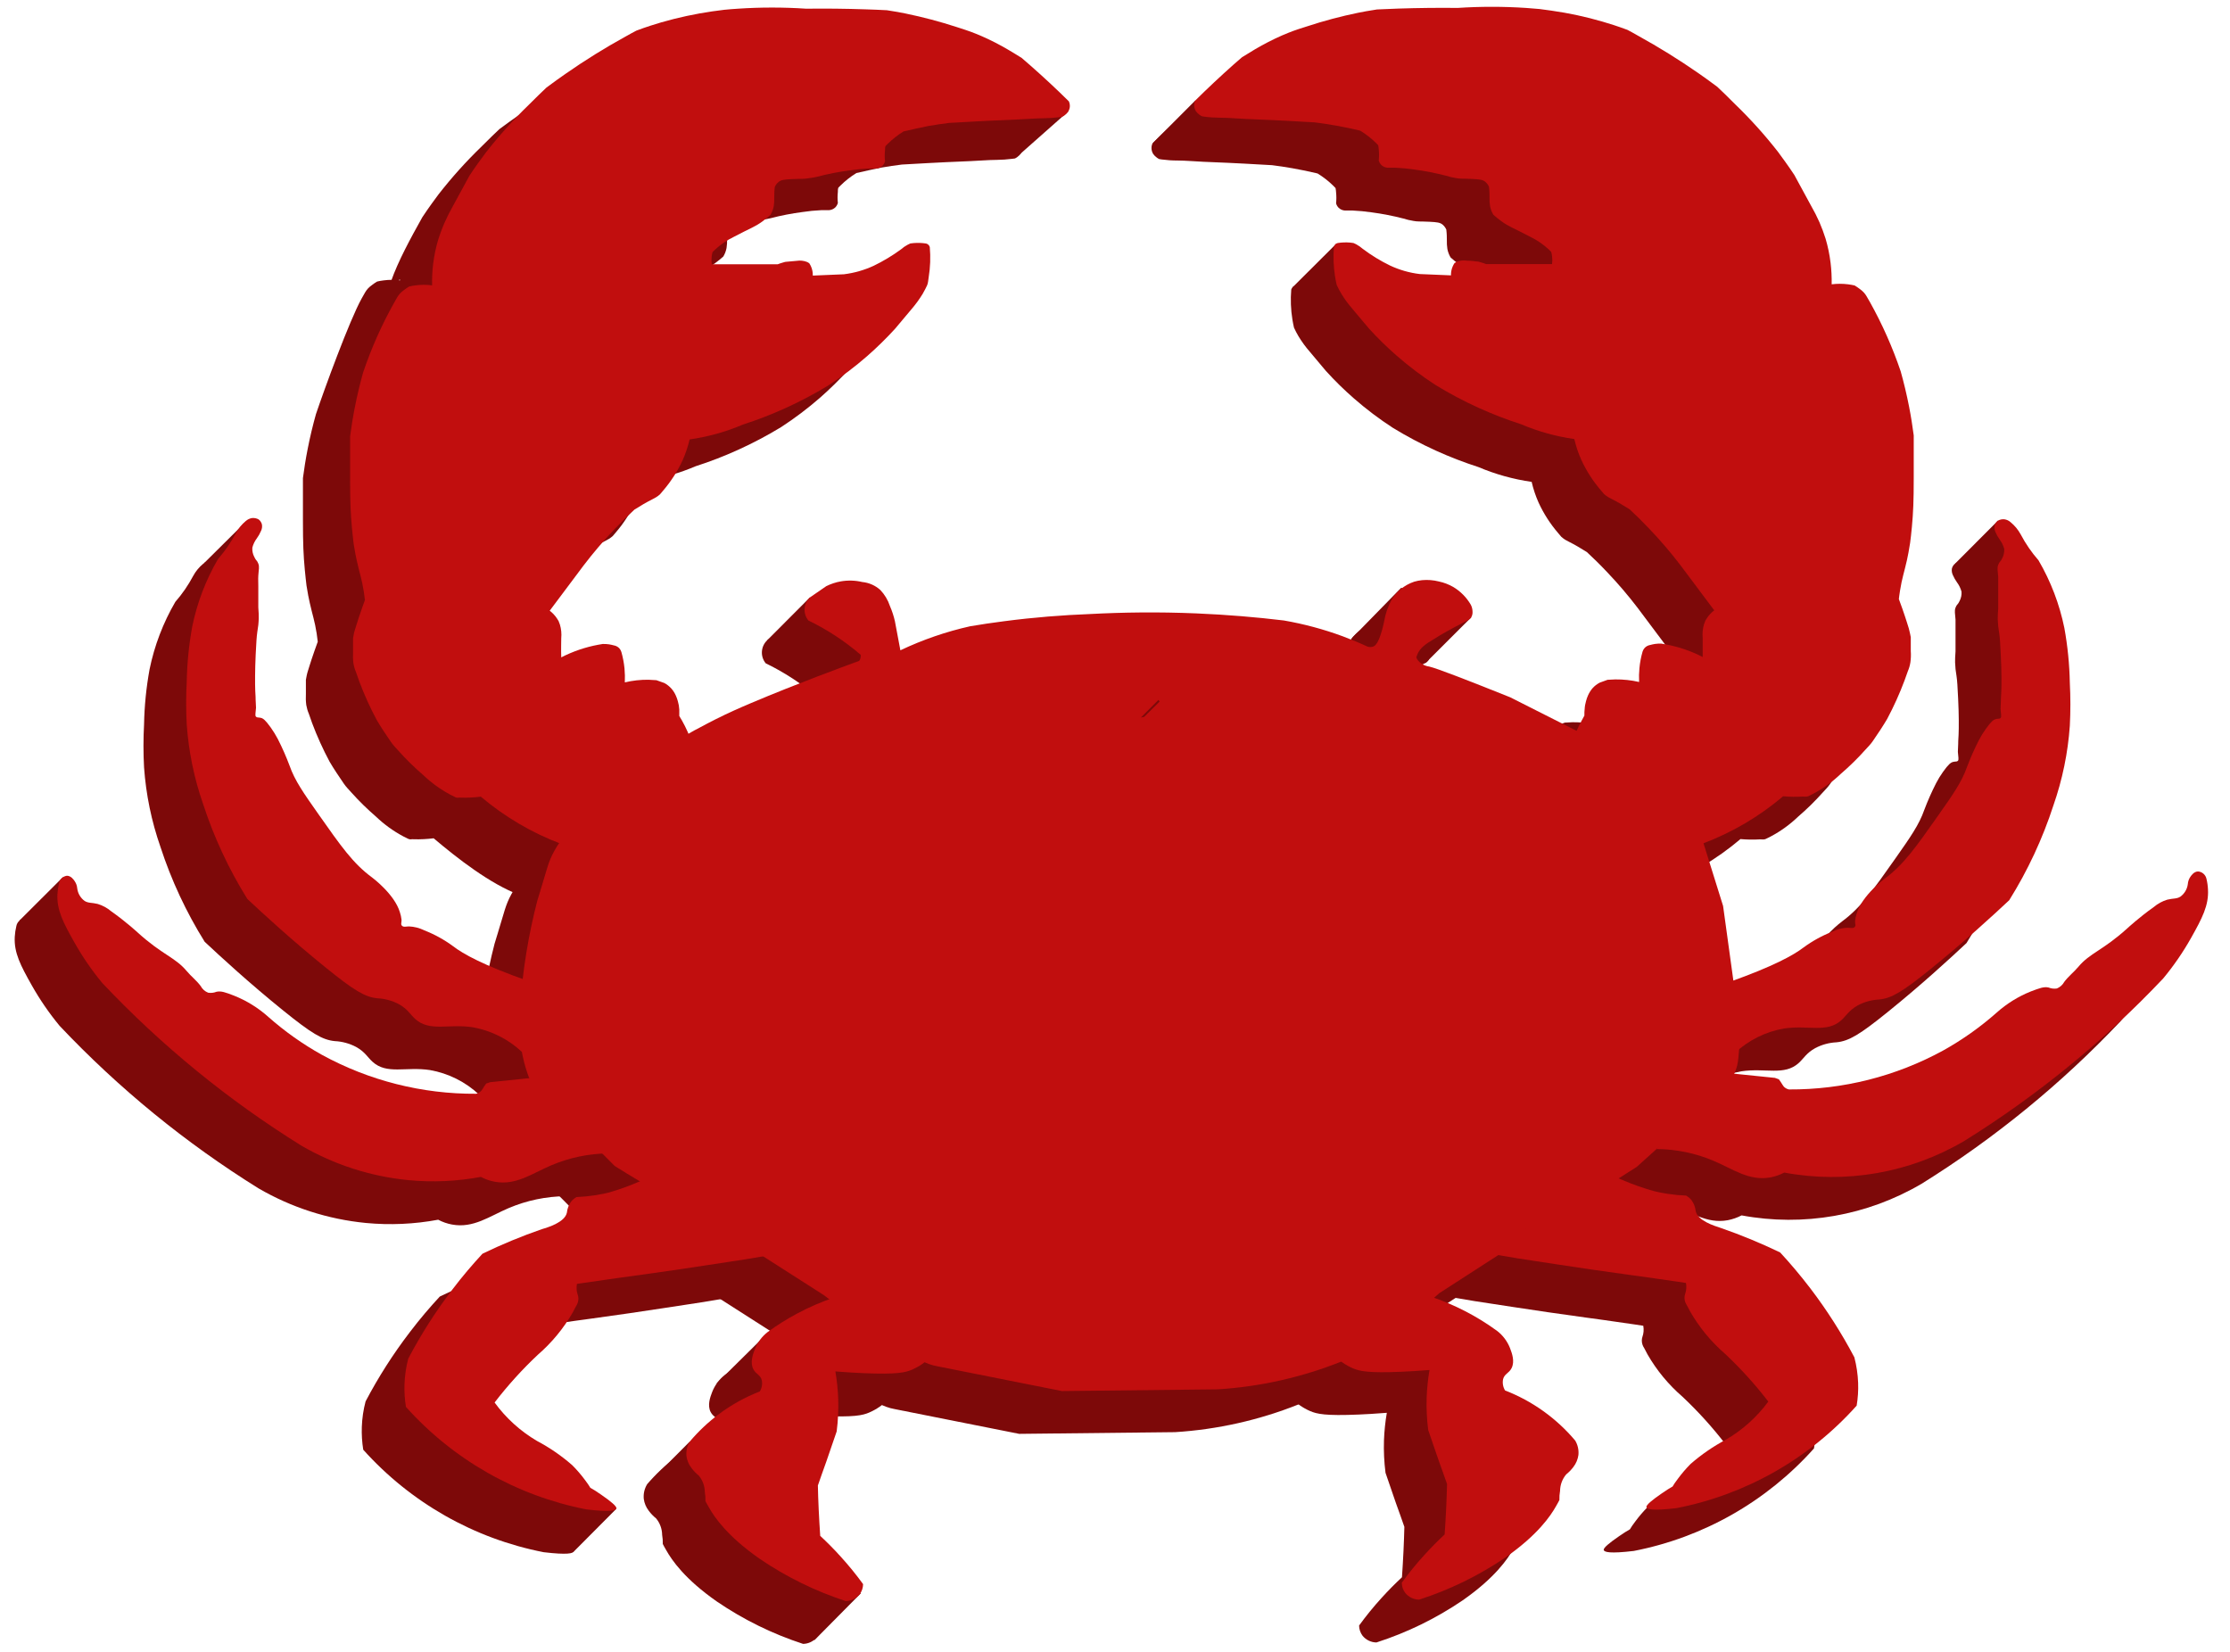 <svg width="100%" height="100%" viewBox="0 0 490 363" fill="none" xmlns="http://www.w3.org/2000/svg"><path d="M151.542 316.775L142.164 326.182L153.705 320.306L151.542 316.775Z" fill="#7D0909" data-darkreader-inline-fill="" style="--darkreader-inline-fill: #c19c8e;"></path><path d="M167.633 293.927L157.375 304.068L169.025 300.32L167.633 293.927Z" fill="#7D0909" data-darkreader-inline-fill="" style="--darkreader-inline-fill: #c19c8e;"></path><path d="M297.006 140.275L307.886 129.155L323.271 135.659L313.256 145.656L297.006 140.275Z" fill="#7D0909" data-darkreader-inline-fill="" style="--darkreader-inline-fill: #432b26;"></path><path d="M168.581 140.68L177.959 131.273L195.98 147.862L181.06 150.46L168.581 140.68Z" fill="#7D0909" data-darkreader-inline-fill="" style="--darkreader-inline-fill: #432b26;"></path><path d="M283.99 63.152L293.65 53.529L303.473 70.302L289.641 68.966L283.99 63.152Z" fill="#7D0909" data-darkreader-inline-fill="" style="--darkreader-inline-fill: #c19c8e;"></path><path d="M262.617 22.105L253.238 31.511L255.023 31.112L263.229 22.992L262.617 22.105Z" fill="#7D0909" data-darkreader-inline-fill="" style="--darkreader-inline-fill: #c19c8e;"></path><path d="M234.746 24.472L223.869 34.094L214.466 22.844L234.746 24.472Z" fill="#7D0909" data-darkreader-inline-fill="" style="--darkreader-inline-fill: #c19c8e;"></path><path d="M429.641 123.798L439.019 114.392L446.265 129.259L438.753 137.261L429.641 123.798Z" fill="#7D0909" data-darkreader-inline-fill="" style="--darkreader-inline-fill: #c19c8e;"></path><path d="M178.989 360.361L189.174 350.072L168.659 341.401L172.981 358.377L178.989 360.361Z" fill="#7D0909" data-darkreader-inline-fill="" style="--darkreader-inline-fill: #c19c8e;"></path><path d="M125.959 341.045L135.392 331.565L99.609 317.59L107.422 334.358L125.959 341.045Z" fill="#7D0909" data-darkreader-inline-fill="" style="--darkreader-inline-fill: #432b26;"></path><path d="M44.851 123.723L54.184 114.466L50.079 125.307L44.851 123.723Z" fill="#7D0909" data-darkreader-inline-fill="" style="--darkreader-inline-fill: #c19c8e;"></path><path d="M4.297 202.236L13.841 192.716L25.308 221.089L4.267 204.763L4.297 202.236Z" fill="#7D0909" data-darkreader-inline-fill="" style="--darkreader-inline-fill: #432b26;"></path><path d="M144.495 169.213C145.612 168.61 146.489 168.141 147.786 167.49C150.73 166.008 153.3 164.887 155.691 163.875C165.506 159.718 176.198 155.79 179.417 154.621C179.592 154.371 179.703 154.081 179.742 153.778C179.76 153.613 179.76 153.448 179.742 153.284C176.25 150.283 172.385 147.747 168.245 145.741C167.65 145.012 167.354 144.083 167.417 143.144C167.479 142.204 167.895 141.323 168.581 140.68L172.185 138.198C173.196 137.7 174.272 137.347 175.381 137.149C176.948 136.879 178.554 136.928 180.102 137.294C181.572 137.438 182.957 138.05 184.054 139.041C185.011 140.046 185.733 141.252 186.169 142.572C186.636 143.648 187.002 144.765 187.262 145.909C187.662 148.046 188.063 150.175 188.463 152.296C193.358 149.973 198.495 148.203 203.78 147.018C206.183 146.608 208.669 146.239 211.24 145.909C217.86 145.042 224.154 144.56 230.077 144.331C237.285 143.945 245.093 143.837 253.491 144.186C260.326 144.475 266.705 145.018 272.712 145.741C277.129 146.505 281.467 147.671 285.674 149.223C287.608 149.946 289.434 150.705 291.116 151.488C291.507 151.615 291.927 151.615 292.317 151.488C292.75 151.344 293.423 150.922 294.276 147.958C294.876 145.849 294.792 145.198 295.369 143.523C295.671 142.658 296.045 141.82 296.486 141.017C297.001 140.205 297.641 139.481 298.384 138.872C299.268 138.144 300.278 137.584 301.363 137.222C301.929 137.056 302.508 136.943 303.093 136.884C304.33 136.769 305.577 136.867 306.781 137.173C307.891 137.406 308.957 137.813 309.941 138.378C311.534 139.327 312.861 140.666 313.797 142.27C314.036 142.728 314.168 143.235 314.182 143.752C314.221 144.209 314.12 144.668 313.893 145.066C313.724 145.305 313.508 145.506 313.256 145.656L312.283 146.15C309.28 147.693 307.406 148.741 305.808 149.765C303.754 150.97 302.661 151.777 302.06 153.199C301.952 153.464 301.88 153.681 301.832 153.838C301.884 154.001 301.953 154.158 302.036 154.308C302.342 154.731 302.731 155.087 303.18 155.355C303.628 155.622 304.126 155.795 304.643 155.862C306.313 156.236 312.956 158.814 322.459 162.622L337.607 170.273C346.313 176.297 354.366 183.219 361.634 190.926C362.751 192.131 363.82 193.336 364.865 194.469L369.238 208.47L372.95 235.413C372.95 236.786 372.866 239.269 372.59 241.908C372.504 243.031 372.228 244.131 371.773 245.161C371.186 246.446 370.339 247.595 369.286 248.535C368.085 249.595 360.757 256.391 350.257 265.814C345.612 268.762 340.923 271.738 336.19 274.742C326.315 281.008 316.54 287.282 306.865 293.564C301.178 298.779 294.905 303.312 288.173 307.071C287.224 307.601 286.299 308.095 285.362 308.577C276.687 312.042 267.519 314.104 258.2 314.686L223.95 315.06L196.632 309.626C195.973 309.511 195.326 309.338 194.698 309.107C194.151 308.909 193.621 308.667 193.112 308.384L191.118 307.24C184.352 303.286 177.866 298.869 171.705 294.022L145.732 277.417C139.982 274.204 134.191 270.818 128.361 267.26L125.658 265.585C124.457 264.38 123.52 263.428 123.003 262.91C115.891 255.849 112.6 253.487 108.311 248.101C107.626 247.233 107.11 246.535 106.869 246.209C106.593 245.486 106.341 244.739 106.1 243.944C105.132 240.635 104.67 237.198 104.731 233.75C105.084 225.723 106.19 217.747 108.035 209.928C108.239 209.061 108.455 208.217 108.671 207.362C108.827 206.856 109.032 206.157 109.296 205.313C110.858 200.277 111.038 198.915 112.371 196.469C112.763 195.749 113.196 195.053 113.669 194.384C114.045 193.898 114.446 193.432 114.87 192.987C115.927 191.854 131.136 179.732 136.049 175.009L136.23 174.84L136.842 174.274C137.643 173.554 138.481 172.879 139.353 172.25C140.999 171.126 142.717 170.112 144.495 169.213L144.495 169.213Z" fill="#7D0909" data-darkreader-inline-fill="" style="--darkreader-inline-fill: #432b26;"></path><path d="M95.289 184.196C100.539 188.638 107.68 194.204 114.109 196.628L141.228 171.134C140.939 170.387 140.579 169.58 140.159 168.724C139.738 167.869 139.306 167.146 138.897 166.471V165.025C138.876 164.718 138.841 164.412 138.789 164.109C138.741 163.833 138.677 163.559 138.597 163.29C138.489 162.851 138.341 162.423 138.152 162.013C137.913 161.462 137.593 160.95 137.203 160.494C136.749 159.974 136.203 159.541 135.593 159.217L133.864 158.603C133.323 158.603 132.746 158.518 132.158 158.506C130.399 158.485 128.644 158.678 126.932 159.085C126.978 158.064 126.953 157.041 126.86 156.024C126.739 154.801 126.51 153.591 126.175 152.409C126.079 152.096 125.915 151.808 125.695 151.566C125.369 151.239 124.948 151.024 124.493 150.951C124.142 150.853 123.785 150.777 123.424 150.722C122.975 150.659 122.52 150.635 122.067 150.65L121.07 150.819C118.247 151.344 115.516 152.277 112.961 153.59C112.901 151.722 112.961 150.373 112.961 149.397C113.057 148.387 112.959 147.369 112.672 146.396C112.588 146.126 112.488 145.86 112.372 145.601C112.264 145.42 112.144 145.216 112.012 145.023C111.58 144.376 111.044 143.806 110.426 143.336L117.862 133.407C119.976 130.636 122.238 127.981 124.637 125.454C126.127 123.904 127.593 122.462 129.034 121.129C130.8 120.02 131.653 119.55 132.086 119.321L133.035 118.827C133.299 118.702 133.556 118.562 133.804 118.405C134.103 118.223 134.384 118.013 134.645 117.779L135.329 116.972C137.064 114.953 138.512 112.702 139.63 110.284C140.285 108.81 140.8 107.277 141.168 105.705C143.36 105.391 145.527 104.924 147.655 104.308C149.428 103.79 151.169 103.166 152.869 102.44C156.051 101.418 159.172 100.211 162.215 98.825C165.452 97.359 168.597 95.697 171.633 93.849C174.637 91.897 177.499 89.734 180.199 87.378C182.354 85.485 184.404 83.474 186.337 81.353L189.857 77.16C190.789 76.088 191.629 74.94 192.368 73.726C192.825 72.955 193.137 72.292 193.353 71.834C193.569 71.376 193.605 70.629 193.701 70.039C194.054 67.864 194.135 65.654 193.942 63.46C193.881 63.214 193.736 62.997 193.533 62.845C193.409 62.75 193.266 62.684 193.113 62.653C192.219 62.514 191.312 62.481 190.41 62.556L189.665 62.641L189.064 62.93C188.547 63.206 188.063 63.541 187.623 63.93C185.735 65.316 183.724 66.526 181.616 67.545C179.547 68.501 177.342 69.131 175.081 69.412L168.233 69.701C168.255 69.018 168.124 68.339 167.849 67.713C167.742 67.459 167.609 67.217 167.453 66.99C167.288 66.871 167.11 66.77 166.924 66.689C166.219 66.422 165.458 66.343 164.714 66.46C163.849 66.52 163.08 66.593 162.431 66.665C162.155 66.665 161.866 66.785 161.554 66.87C161.242 66.954 160.833 67.099 160.521 67.219H146.021C145.948 66.647 145.948 66.068 146.021 65.496C146.057 65.175 146.117 64.857 146.201 64.544L146.778 63.978C147.993 62.859 149.365 61.925 150.85 61.207C154.683 59.182 155.403 59.074 157.169 57.797C157.95 57.23 158.539 56.712 158.935 56.363C159.279 55.786 159.518 55.154 159.644 54.495C159.745 53.85 159.785 53.196 159.764 52.543C159.764 52.001 159.764 51.206 159.884 50.23C160.07 49.79 160.363 49.404 160.737 49.109C161.302 48.675 161.938 48.591 163.524 48.506C165.759 48.398 166.143 48.507 167.188 48.326C167.904 48.243 168.614 48.118 169.315 47.952C171.614 47.351 173.949 46.896 176.306 46.591C177.679 46.379 179.063 46.243 180.451 46.181H182.145C182.671 46.149 183.169 45.931 183.55 45.566C183.811 45.296 184.001 44.965 184.103 44.602C184.014 43.802 184.014 42.993 184.103 42.193C184.103 41.855 184.103 41.542 184.211 41.241L184.679 40.771C185.736 39.724 186.909 38.802 188.175 38.023C189.905 37.614 191.779 37.216 193.701 36.818C195.239 36.553 196.729 36.337 198.17 36.156L204.237 35.818C208.093 35.626 206.976 35.662 213.295 35.397C215.205 35.324 217.103 35.144 219.001 35.132C220.158 35.119 221.314 35.039 222.461 34.891L223.014 34.818C223.192 34.735 223.361 34.634 223.518 34.517C223.837 34.295 224.114 34.017 224.335 33.698C224.568 33.337 224.701 32.922 224.72 32.493C224.727 32.124 224.652 31.758 224.503 31.42C221.836 28.777 219.013 26.147 216.034 23.528L214.148 21.889C212.947 21.142 211.998 20.552 211.265 20.13C209.373 19.007 207.416 18.002 205.402 17.117C204.369 16.672 203.516 16.334 202.928 16.117C202.339 15.9 201.186 15.515 199.9 15.105C196.218 13.904 192.472 12.911 188.68 12.129C187.659 11.924 186.277 11.647 184.511 11.394C182.974 11.31 181.424 11.249 179.85 11.201C175.369 11.045 171.008 11.008 166.768 11.057C161.78 10.725 156.775 10.725 151.787 11.057C150.766 11.117 149.769 11.201 148.784 11.298C148.147 11.37 147.222 11.49 146.129 11.647C142.351 12.195 138.614 13.001 134.945 14.057C133.515 14.479 131.641 15.057 129.467 15.876C128.914 16.166 128.049 16.623 127.064 17.19C122.546 19.673 118.163 22.396 113.934 25.347C112.876 26.082 111.423 27.107 109.729 28.372C108.816 29.239 107.411 30.577 105.741 32.264C102.389 35.509 99.266 38.984 96.394 42.662C95.505 43.867 94.244 45.542 92.79 47.747C90.223 52.345 87.488 57.351 85.919 61.821C85.404 63.554 85.034 65.328 84.814 67.123C84.626 68.69 87.865 60.031 87.901 61.609C86.705 61.448 85.493 61.448 84.297 61.609C83.816 61.665 83.338 61.749 82.867 61.862C82.479 62.091 82.106 62.344 81.75 62.621C81.424 62.846 81.122 63.105 80.849 63.393C80.613 63.656 80.404 63.943 80.225 64.248L79.48 65.561C76.772 70.407 71.2 85.731 69.425 90.993C68.752 93.403 68.127 95.957 67.587 98.741C67.154 100.934 66.83 103.042 66.565 105.043V114.345C66.565 119.466 66.674 121.96 66.974 125.189C67.106 126.623 67.25 127.816 67.346 128.648C67.599 130.286 67.863 131.6 68.067 132.479C68.644 135.07 69.16 136.456 69.581 139.179C69.701 139.962 69.785 140.601 69.821 140.998C69.509 141.854 69.256 142.577 69.064 143.119C68.067 145.987 67.863 146.83 67.647 147.457C67.43 148.083 67.298 148.939 67.214 149.373V152.433C67.165 153.261 67.193 154.092 67.298 154.915C67.414 155.586 67.608 156.242 67.875 156.867C68.103 157.542 68.344 158.229 68.596 158.916C69.682 161.809 70.958 164.627 72.416 167.351C72.884 168.134 73.377 168.953 73.918 169.76C74.458 170.568 74.999 171.387 75.539 172.17C76.08 172.954 76.621 173.472 77.209 174.134C78.891 176.013 80.692 177.78 82.603 179.424C84.398 181.142 86.419 182.605 88.61 183.774C88.994 183.979 89.367 184.16 89.751 184.34C90.135 184.521 90.556 184.34 90.952 184.412C92.401 184.448 93.851 184.376 95.289 184.196V184.196Z" fill="#7D0909" data-darkreader-inline-fill="" style="--darkreader-inline-fill: #432b26;"></path><path d="M382.428 184.371C377.183 188.823 371.214 192.337 364.781 194.758L336.49 171.31C336.778 170.563 337.138 169.755 337.559 168.9C337.979 168.044 338.4 167.321 338.76 166.646C338.76 166.056 338.76 165.562 338.82 165.2C338.834 164.893 338.87 164.587 338.928 164.285C338.977 164.008 339.042 163.735 339.121 163.465C339.232 163.028 339.38 162.6 339.565 162.188C339.81 161.64 340.129 161.129 340.514 160.67C340.969 160.152 341.514 159.723 342.124 159.405L343.854 158.778C344.394 158.778 344.959 158.694 345.56 158.694C347.318 158.675 349.072 158.865 350.785 159.26C350.734 158.239 350.758 157.216 350.857 156.199C350.973 154.976 351.202 153.766 351.542 152.585C351.634 152.273 351.799 151.988 352.023 151.753C352.345 151.42 352.767 151.2 353.224 151.127C353.572 151.03 353.925 150.954 354.281 150.898C354.735 150.835 355.193 150.811 355.651 150.825L356.636 150.994C359.463 151.517 362.198 152.451 364.757 153.765C364.757 151.898 364.757 150.548 364.757 149.584C364.66 148.571 364.758 147.548 365.045 146.572C365.129 146.305 365.229 146.043 365.345 145.789C365.455 145.586 365.575 145.388 365.706 145.198C366.14 144.554 366.676 143.984 367.292 143.511L359.855 133.582C357.74 130.812 355.474 128.161 353.068 125.642C351.59 124.075 350.125 122.642 348.683 121.304C346.917 120.208 346.064 119.726 345.62 119.497L344.671 119.003L343.914 118.593C343.617 118.403 343.336 118.189 343.073 117.954C342.905 117.773 342.664 117.496 342.388 117.147C340.65 115.13 339.203 112.879 338.087 110.46C337.427 108.987 336.912 107.454 336.55 105.881C332.526 105.308 328.593 104.214 324.849 102.627C321.668 101.6 318.547 100.394 315.503 99.013C312.251 97.539 309.094 95.865 306.048 94C303.043 92.051 300.18 89.888 297.483 87.529C295.321 85.643 293.271 83.631 291.344 81.505C290.527 80.541 289.338 79.095 287.824 77.311C286.887 76.244 286.046 75.095 285.313 73.877C284.95 73.266 284.621 72.634 284.328 71.986C284.196 71.419 284.076 70.781 283.98 70.202C283.629 68.024 283.545 65.81 283.728 63.611C283.799 63.373 283.941 63.162 284.136 63.009C284.262 62.908 284.41 62.838 284.568 62.804C285.463 62.665 286.37 62.633 287.271 62.707L288.016 62.804C288.222 62.884 288.423 62.976 288.617 63.081C289.132 63.361 289.615 63.697 290.059 64.081C291.936 65.5 293.948 66.731 296.065 67.756C298.131 68.724 300.337 69.354 302.6 69.624L309.448 69.913C309.426 69.23 309.557 68.55 309.832 67.925C309.944 67.673 310.077 67.431 310.229 67.202C310.396 67.087 310.573 66.986 310.757 66.901C311.459 66.638 312.217 66.563 312.956 66.684C313.833 66.684 314.602 66.804 315.25 66.876C315.515 66.876 315.815 66.997 316.127 67.081C316.44 67.166 316.848 67.31 317.148 67.431H331.66C331.733 66.863 331.733 66.288 331.66 65.72C331.627 65.393 331.562 65.07 331.468 64.756L330.903 64.189C329.689 63.07 328.317 62.137 326.831 61.418C322.999 59.394 322.278 59.297 320.512 58.008C319.898 57.563 319.308 57.084 318.746 56.574C318.403 56.002 318.163 55.374 318.037 54.719C317.936 54.069 317.896 53.411 317.917 52.755C317.917 52.212 317.917 51.417 317.797 50.441C317.604 50.006 317.312 49.622 316.944 49.32C316.38 48.887 315.743 48.814 314.157 48.73C311.911 48.622 311.538 48.73 310.553 48.537C309.812 48.42 309.081 48.247 308.367 48.019C306.066 47.423 303.731 46.969 301.375 46.657C300.001 46.455 298.618 46.322 297.231 46.26C296.534 46.26 295.957 46.26 295.537 46.26C295.009 46.235 294.509 46.016 294.131 45.645C293.868 45.377 293.678 45.045 293.579 44.681C293.661 43.88 293.661 43.073 293.579 42.272C293.579 41.934 293.507 41.621 293.459 41.32L293.002 40.85C291.945 39.807 290.772 38.889 289.506 38.114C287.764 37.693 285.902 37.307 283.98 36.97C282.442 36.693 280.941 36.476 279.511 36.295L273.505 35.958C269.648 35.765 270.766 35.813 264.447 35.548C262.536 35.464 260.638 35.283 258.74 35.271C257.583 35.272 256.427 35.195 255.28 35.042L254.728 34.957C254.55 34.874 254.381 34.773 254.223 34.656C253.905 34.438 253.629 34.164 253.406 33.849C253.163 33.471 253.03 33.033 253.022 32.584C253.011 32.214 253.085 31.847 253.238 31.511C255.905 28.868 258.708 26.238 261.647 23.619L263.534 21.98C264.735 21.233 265.696 20.643 266.417 20.221C268.314 19.101 270.275 18.096 272.291 17.209C273.324 16.763 274.177 16.425 274.766 16.208C275.355 15.992 276.508 15.606 277.793 15.208C281.472 13.995 285.219 12.997 289.014 12.22C290.023 12.015 291.416 11.75 293.182 11.485C294.72 11.413 296.27 11.34 297.843 11.292C302.312 11.148 306.685 11.1 310.926 11.148C315.914 10.822 320.918 10.822 325.906 11.148C326.915 11.22 327.924 11.292 328.909 11.389C329.546 11.461 330.459 11.581 331.564 11.75C335.345 12.286 339.082 13.092 342.749 14.16C344.178 14.57 346.052 15.16 348.215 15.967C348.779 16.269 349.632 16.715 350.617 17.293C355.131 19.78 359.513 22.499 363.748 25.438C364.805 26.173 366.247 27.198 367.952 28.475C368.865 29.33 370.271 30.68 371.941 32.367C375.292 35.608 378.415 39.078 381.287 42.753C382.164 43.958 383.437 45.645 384.891 47.85C386.513 50.851 387.69 53.008 388.579 54.634C389.256 55.805 389.87 57.012 390.417 58.249C390.926 59.431 391.375 60.637 391.763 61.864C392.273 63.594 392.639 65.363 392.856 67.154C393.046 68.721 393.127 70.299 393.096 71.877C394.293 71.727 395.503 71.727 396.7 71.877C397.217 71.937 397.697 72.034 398.142 72.13C398.61 72.419 398.983 72.684 399.259 72.889C399.579 73.118 399.876 73.376 400.148 73.66C400.389 73.92 400.599 74.207 400.773 74.516L401.529 75.829C404.233 80.678 406.489 85.763 408.269 91.024C408.942 93.434 409.566 96 410.107 98.772C410.539 100.977 410.864 103.085 411.128 105.085C411.128 108.495 411.128 111.604 411.128 114.376C411.128 119.509 411.02 122.003 410.72 125.22C410.587 126.666 410.443 127.859 410.335 128.678C410.095 130.317 409.818 131.63 409.626 132.522C409.05 135.101 408.533 136.498 408.113 139.21C407.98 139.993 407.908 140.631 407.86 141.041C408.173 141.885 408.437 142.608 408.629 143.162C409.626 146.018 409.83 146.861 410.047 147.488C410.263 148.307 410.395 148.982 410.479 149.416C410.479 150.693 410.479 151.729 410.479 152.464C410.54 153.292 410.512 154.124 410.395 154.946C410.29 155.618 410.1 156.274 409.83 156.898C409.602 157.573 409.362 158.26 409.098 158.947C408.015 161.839 406.743 164.657 405.289 167.381C404.821 168.164 404.328 168.972 403.788 169.791C403.247 170.611 402.707 171.406 402.166 172.201C401.625 172.996 401.085 173.502 400.496 174.153C398.818 176.035 397.016 177.802 395.102 179.443C393.31 181.164 391.289 182.628 389.096 183.793C388.711 183.998 388.327 184.19 387.954 184.359C387.582 184.528 387.149 184.419 386.753 184.431C385.312 184.519 383.866 184.499 382.428 184.371L382.428 184.371Z" fill="#7D0909" data-darkreader-inline-fill="" style="--darkreader-inline-fill: #432b26;"></path><path d="M173.987 294.479C171.114 295.444 168.329 296.654 165.662 298.094C163.45 299.278 161.322 300.615 159.295 302.095C158.036 303.074 157.064 304.378 156.484 305.866C156.051 306.999 155.39 308.758 156.147 310.252C156.736 311.385 157.685 311.457 158.009 312.662C158.184 313.515 158.029 314.402 157.577 315.144C154.354 316.398 151.315 318.085 148.543 320.157C146.199 321.92 144.06 323.941 142.164 326.182C141.599 327.131 141.35 328.237 141.455 329.339C141.582 330.292 141.959 331.194 142.548 331.953C143.011 332.579 143.552 333.142 144.158 333.628C145.002 334.644 145.473 335.92 145.492 337.243C145.606 337.907 145.655 338.581 145.636 339.255C145.804 339.593 146.056 340.063 146.393 340.629C147.594 342.774 150.417 346.943 157.529 351.907C163.37 355.889 169.745 359.021 176.462 361.209C177.047 361.198 177.623 361.06 178.15 360.804C178.676 360.548 179.141 360.181 179.513 359.727C179.998 359.081 180.263 358.295 180.27 357.486C178.748 355.389 177.112 353.377 175.368 351.461C173.831 349.75 172.305 348.232 170.852 346.883C170.719 344.991 170.611 343.075 170.515 341.111C170.419 339.147 170.371 337.496 170.335 335.809C170.948 334.074 171.536 332.327 172.185 330.568C172.966 328.338 173.723 326.133 174.467 323.928C174.769 321.555 174.882 319.162 174.804 316.771C174.728 314.751 174.519 312.738 174.179 310.746C176.666 310.951 178.78 311.059 180.366 311.132C187.706 311.433 189.544 310.999 191.022 310.361C192.597 309.68 194.022 308.693 195.214 307.457L173.987 294.479Z" fill="#7D0909" data-darkreader-inline-fill="" style="--darkreader-inline-fill: #432b26;"></path><path d="M304.919 294.287C310.178 296.036 315.134 298.593 319.611 301.866C320.871 302.845 321.842 304.149 322.423 305.637C322.855 306.77 323.516 308.541 322.759 310.035C322.182 311.168 321.221 311.24 320.897 312.445C320.725 313.298 320.879 314.184 321.329 314.927C327.306 317.245 332.606 321.032 336.742 325.941C337.308 326.89 337.556 327.996 337.451 329.098C337.321 330.054 336.944 330.959 336.358 331.724C335.893 332.344 335.352 332.903 334.748 333.387C333.904 334.403 333.433 335.679 333.415 337.002C333.3 337.662 333.252 338.332 333.27 339.002C333.102 339.34 332.85 339.822 332.514 340.388C331.312 342.521 328.489 346.69 321.377 351.654C315.536 355.622 309.161 358.734 302.444 360.896C301.859 360.888 301.282 360.751 300.755 360.495C300.227 360.239 299.763 359.87 299.393 359.414C298.908 358.767 298.643 357.982 298.636 357.173C300.158 355.075 301.794 353.064 303.538 351.148C305.075 349.449 306.601 347.919 308.055 346.569C308.187 344.69 308.295 342.762 308.391 340.798C308.487 338.834 308.535 337.183 308.583 335.496C307.959 333.761 307.382 332.014 306.721 330.254C305.94 328.025 305.184 325.82 304.439 323.615C304.137 321.242 304.024 318.849 304.102 316.458C304.178 314.438 304.387 312.425 304.727 310.433C302.24 310.638 300.126 310.746 298.54 310.818C291.2 311.132 289.362 310.686 287.885 310.059C286.308 309.376 284.883 308.384 283.692 307.143L304.919 294.287Z" fill="#7D0909" data-darkreader-inline-fill="" style="--darkreader-inline-fill: #432b26;"></path><path d="M106.461 224.882C96.79 221.472 92.369 219.013 90.159 217.302C88.217 215.873 86.097 214.707 83.852 213.832C82.804 213.309 81.658 213.014 80.488 212.965C79.924 212.965 79.287 213.181 78.951 212.82C78.614 212.459 78.879 212.218 78.854 211.519C78.792 210.944 78.667 210.379 78.482 209.832C77.281 205.819 72.319 202.168 72.319 202.168C68.199 199.12 65.64 195.481 60.522 188.203C57.375 183.733 55.393 180.913 54.263 177.684C53.511 175.672 52.644 173.705 51.669 171.792C51.212 170.923 50.698 170.086 50.131 169.285C48.929 167.622 48.461 167.249 47.896 167.128C47.332 167.008 47.127 167.128 46.875 166.887C46.623 166.646 46.791 166.116 46.875 164.911C46.875 164.839 46.875 164.911 46.791 163.152C46.791 163.152 46.791 162.164 46.707 161.176C46.647 159.646 46.647 156.621 46.803 153.259C46.935 150.621 47.007 149.295 47.163 148.247C47.346 147.261 47.45 146.261 47.476 145.259C47.476 144.331 47.476 144.295 47.38 142.849C47.38 141.126 47.38 140.969 47.38 138.222C47.38 136.221 47.319 136.499 47.38 135.884C47.464 134.486 47.668 134.016 47.38 133.245C47.091 132.474 46.875 132.643 46.491 131.763C46.163 131.142 46.017 130.44 46.07 129.739C46.263 128.992 46.602 128.292 47.067 127.678C47.423 127.188 47.721 126.658 47.956 126.1C48.189 125.648 48.265 125.13 48.172 124.63C48.061 124.184 47.797 123.792 47.428 123.521C47 123.293 46.517 123.193 46.034 123.232C45.516 123.306 45.031 123.533 44.641 123.883C43.743 124.624 42.996 125.532 42.442 126.558C41.359 128.599 40.045 130.507 38.526 132.245C35.836 136.856 33.921 141.88 32.855 147.114C32.133 151.092 31.731 155.121 31.654 159.164C31.484 162.314 31.484 165.472 31.654 168.623C32.076 174.581 33.288 180.457 35.258 186.094C37.642 193.413 40.906 200.413 44.977 206.94C48.581 210.314 54.852 216.085 62.3 222.098C68.391 227.014 70.805 228.496 73.556 228.762C75.192 228.839 76.791 229.275 78.241 230.039C80.2 231.123 80.74 232.292 81.845 233.292C85.005 236.184 89.162 234.316 94.483 235.124C98.533 235.84 102.289 237.72 105.295 240.534L106.893 240.088L106.461 224.882Z" fill="#7D0909" data-darkreader-inline-fill="" style="--darkreader-inline-fill: #432b26;"></path><path d="M112.323 245.751L98.316 247.197L97.451 247.498C97.355 247.631 97.199 247.836 97.018 248.101C96.82 248.448 96.599 248.783 96.358 249.101C96.059 249.424 95.669 249.647 95.24 249.74C83.39 249.812 71.715 246.86 61.315 241.16C57.116 238.821 53.181 236.033 49.578 232.846C47.363 230.862 44.817 229.284 42.058 228.183C40.172 227.46 39.223 227.099 38.19 227.328C37.61 227.559 36.98 227.63 36.364 227.532C35.665 227.261 35.085 226.748 34.73 226.087C33.853 224.882 32.615 223.942 31.654 222.785C29.072 219.7 26.309 219.254 20.843 214.278C20.843 214.278 18.224 211.868 15.064 209.651C14.19 208.907 13.172 208.353 12.073 208.024C10.727 207.699 10.055 207.892 9.202 207.362C8.762 207.037 8.392 206.626 8.115 206.154C7.838 205.682 7.66 205.158 7.592 204.614C7.549 204.049 7.358 203.504 7.039 203.036C6.811 202.686 6.21 201.831 5.321 201.831C4.905 201.887 4.516 202.071 4.208 202.358C3.901 202.645 3.689 203.021 3.604 203.434C3.41 204.224 3.289 205.031 3.243 205.843C3.051 209.35 4.541 212.169 6.955 216.459C8.733 219.616 10.787 222.608 13.094 225.4C26.078 239.145 40.776 251.152 56.822 261.126C64.038 265.32 72.068 267.909 80.368 268.718C85.681 269.225 91.039 268.986 96.286 268.007C97.242 268.517 98.271 268.875 99.337 269.067C104.01 269.935 107.566 267.236 111.771 265.452C115.748 263.764 120.018 262.876 124.336 262.837L112.323 245.751Z" fill="#7D0909" data-darkreader-inline-fill="" style="--darkreader-inline-fill: #432b26;"></path><path d="M134.752 267.513C133.875 267.886 132.625 268.416 131.148 269.007C128.912 269.986 126.612 270.811 124.264 271.477C123.976 271.549 122.823 271.814 121.285 272.055C119.963 272.251 118.632 272.38 117.297 272.441C116.832 272.693 116.423 273.037 116.095 273.453C115.584 274.161 115.269 274.993 115.182 275.863C114.738 277.96 111.086 279.08 109.716 279.478C105.252 281.02 100.884 282.826 96.634 284.888C94.472 287.226 92.237 289.828 90.027 292.744C86.373 297.521 83.13 302.6 80.332 307.927C79.847 309.757 79.569 311.637 79.503 313.53C79.445 315.207 79.549 316.886 79.815 318.542C90.239 330.171 104.156 338.077 119.459 341.063C124.733 341.689 125.946 341.328 126.066 340.87C126.186 340.412 124.865 339.316 122.739 337.846C121.765 337.159 120.937 336.641 120.336 336.315C120.06 335.857 119.675 335.255 119.135 334.568C118.29 333.428 117.363 332.353 116.36 331.351C113.988 329.275 111.384 327.484 108.599 326.013C104.957 323.869 101.792 320.999 99.301 317.578C102.177 313.833 105.351 310.327 108.791 307.095C111.847 304.455 114.437 301.319 116.456 297.817C116.78 297.239 117.032 296.745 117.2 296.407C117.534 295.913 117.714 295.33 117.717 294.732C117.717 294.058 117.405 293.708 117.333 292.805C117.292 292.374 117.312 291.94 117.393 291.515L119.123 291.262C124.613 290.443 128.733 289.901 130.031 289.72C141.047 288.238 153.048 286.286 154.477 286.105L160.628 285.069L134.752 267.513Z" fill="#7D0909" data-darkreader-inline-fill="" style="--darkreader-inline-fill: #432b26;"></path><path d="M370.631 225.171C380.242 221.761 384.711 219.291 386.921 217.592C388.865 216.166 390.985 214.999 393.228 214.121C394.272 213.587 395.421 213.291 396.592 213.254C397.157 213.254 397.793 213.471 398.142 213.109C398.49 212.748 398.214 212.495 398.238 211.796C398.292 211.221 398.413 210.655 398.598 210.109C399.8 206.108 404.761 202.457 404.761 202.457C408.882 199.409 411.452 195.77 416.57 188.492C419.717 184.022 421.7 181.19 422.817 177.973C423.578 175.963 424.448 173.996 425.424 172.081C425.874 171.209 426.388 170.371 426.961 169.574C428.163 167.912 428.631 167.538 429.196 167.406C429.76 167.273 429.965 167.405 430.205 167.176C430.445 166.947 430.301 166.405 430.205 165.2C430.205 165.116 430.205 165.2 430.277 163.441C430.277 163.441 430.277 162.453 430.361 161.465C430.433 159.923 430.433 156.898 430.265 153.548C430.133 150.91 430.073 149.584 429.905 148.524C429.728 147.537 429.623 146.538 429.593 145.536C429.593 144.62 429.593 144.572 429.689 143.126C429.689 141.403 429.689 141.234 429.689 138.487C429.689 136.498 429.689 136.776 429.689 136.149C429.604 134.751 429.412 134.293 429.689 133.522C429.965 132.751 430.205 132.908 430.59 132.04C430.912 131.417 431.058 130.717 431.01 130.016C430.807 129.267 430.465 128.564 430.001 127.943C429.65 127.454 429.352 126.929 429.112 126.377C428.887 125.922 428.812 125.407 428.896 124.907C429.013 124.464 429.275 124.073 429.641 123.798C430.065 123.563 430.551 123.462 431.034 123.509C431.554 123.578 432.041 123.805 432.428 124.16C433.324 124.898 434.07 125.802 434.626 126.823C435.705 128.87 437.019 130.783 438.542 132.522C441.237 137.132 443.156 142.156 444.225 147.391C444.948 151.369 445.35 155.398 445.426 159.441C445.59 162.591 445.59 165.749 445.426 168.9C445.003 174.858 443.791 180.734 441.822 186.371C439.446 193.693 436.182 200.694 432.103 207.217C428.499 210.591 422.241 216.35 414.78 222.375C408.69 227.291 406.287 228.761 403.524 229.026C401.887 229.105 400.287 229.545 398.839 230.316C396.893 231.4 396.34 232.569 395.235 233.569C392.075 236.449 387.931 234.593 382.597 235.401C378.544 236.108 374.786 237.989 371.785 240.811L370.175 240.353L370.631 225.171Z" fill="#7D0909" data-darkreader-inline-fill="" style="--darkreader-inline-fill: #432b26;"></path><path d="M366.607 244.811L380.627 246.245L381.492 246.559C381.588 246.691 381.744 246.896 381.912 247.161C382.309 247.739 382.369 247.932 382.573 248.161C382.876 248.475 383.264 248.693 383.69 248.788C395.539 248.861 407.213 245.913 417.615 240.221C421.814 237.88 425.749 235.092 429.352 231.906C431.573 229.923 434.122 228.345 436.885 227.243C438.771 226.532 439.708 226.171 440.741 226.388C441.323 226.624 441.958 226.699 442.579 226.605C443.269 226.325 443.842 225.814 444.201 225.159C445.09 223.954 446.315 223.014 447.288 221.857C449.859 218.772 452.622 218.315 458.1 213.35C458.1 213.35 460.707 210.94 463.866 208.711C464.742 207.97 465.76 207.417 466.858 207.084C468.215 206.759 468.888 206.952 469.729 206.422C470.169 206.099 470.54 205.691 470.819 205.221C471.098 204.751 471.278 204.229 471.35 203.686C471.39 203.118 471.576 202.57 471.891 202.096C472.131 201.747 472.72 200.891 473.621 200.891C474.048 200.927 474.452 201.096 474.778 201.375C475.103 201.654 475.333 202.028 475.435 202.445C475.631 203.235 475.747 204.042 475.783 204.855C475.976 208.362 474.498 211.169 472.083 215.471C470.308 218.626 468.254 221.614 465.945 224.4C452.952 238.141 438.252 250.148 422.204 260.126C410.288 267.125 396.257 269.585 382.681 267.055C381.724 267.553 380.7 267.91 379.642 268.115C374.968 268.971 371.401 266.272 367.208 264.5C363.234 262.8 358.962 261.912 354.642 261.886L366.607 244.811Z" fill="#7D0909" data-darkreader-inline-fill="" style="--darkreader-inline-fill: #432b26;"></path><path d="M343.65 267.236C344.515 267.609 345.776 268.139 347.254 268.742C349.488 269.698 351.784 270.503 354.125 271.152C354.426 271.224 355.579 271.501 357.117 271.73C358.438 271.932 359.77 272.061 361.105 272.116C361.568 272.371 361.976 272.715 362.306 273.128C362.823 273.833 363.139 274.666 363.219 275.538C363.676 277.634 367.316 278.767 368.697 279.213C373.159 280.757 377.527 282.559 381.78 284.611C383.942 286.948 386.165 289.563 388.387 292.467C392.033 297.25 395.275 302.328 398.082 307.65C398.561 309.481 398.839 311.36 398.911 313.253C398.972 314.93 398.863 316.61 398.586 318.265C388.193 329.9 374.293 337.809 359.003 340.786C353.741 341.412 352.528 341.051 352.395 340.593C352.263 340.135 353.597 339.038 355.735 337.568C356.708 336.894 357.537 336.363 358.138 336.038C358.414 335.58 358.799 334.978 359.339 334.291C360.181 333.153 361.105 332.077 362.102 331.074C364.478 329.004 367.082 327.213 369.863 325.736C373.506 323.619 376.675 320.773 379.173 317.373C376.292 313.624 373.114 310.115 369.67 306.878C366.619 304.242 364.032 301.11 362.018 297.612C361.694 297.022 361.442 296.528 361.273 296.202C360.935 295.71 360.755 295.126 360.757 294.528C360.757 293.841 361.069 293.491 361.141 292.6C361.176 292.169 361.156 291.736 361.081 291.31L359.351 291.045C353.861 290.226 349.741 289.684 348.443 289.503C337.427 288.021 325.414 286.069 323.996 285.888L317.833 284.852L343.65 267.236Z" fill="#7D0909" data-darkreader-inline-fill="" style="--darkreader-inline-fill: #432b26;"></path><path d="M153.873 159.806C154.99 159.204 155.867 158.734 157.165 158.083C160.108 156.601 162.679 155.481 165.07 154.468C174.884 150.311 185.576 146.383 188.796 145.214C188.971 144.964 189.082 144.674 189.12 144.371C189.139 144.207 189.139 144.041 189.12 143.877C185.628 140.876 181.764 138.341 177.623 136.334C177.029 135.605 176.733 134.677 176.795 133.737C176.858 132.797 177.274 131.917 177.96 131.273L181.564 128.791C182.575 128.293 183.65 127.94 184.759 127.743C186.327 127.473 187.932 127.522 189.48 127.887C190.95 128.031 192.335 128.643 193.433 129.635C194.39 130.64 195.112 131.846 195.547 133.165C196.014 134.241 196.38 135.358 196.64 136.503C197.041 138.64 197.441 140.768 197.842 142.889C202.737 140.566 207.874 138.796 213.158 137.611C215.561 137.202 218.048 136.832 220.619 136.503C227.238 135.635 233.533 135.153 239.455 134.924C246.663 134.539 254.472 134.43 262.869 134.78C269.705 135.069 276.084 135.611 282.09 136.334C286.507 137.099 290.846 138.264 295.053 139.816C296.987 140.539 298.813 141.298 300.495 142.082C300.885 142.209 301.305 142.209 301.696 142.082C302.128 141.937 302.801 141.515 303.654 138.551C304.255 136.442 304.171 135.792 304.747 134.117C305.05 133.252 305.423 132.413 305.864 131.611C306.379 130.799 307.02 130.075 307.763 129.466C308.647 128.737 309.656 128.178 310.742 127.815C311.307 127.65 311.886 127.537 312.472 127.478C313.708 127.363 314.956 127.461 316.16 127.767C317.269 128 318.336 128.406 319.319 128.972C320.912 129.921 322.239 131.26 323.175 132.864C323.415 133.322 323.546 133.829 323.56 134.346C323.599 134.803 323.499 135.261 323.272 135.659C323.103 135.899 322.886 136.1 322.635 136.25L321.662 136.744C318.659 138.286 316.784 139.334 315.187 140.359C313.132 141.563 312.039 142.371 311.439 143.793C311.331 144.058 311.258 144.275 311.21 144.431C311.263 144.594 311.331 144.752 311.414 144.901C311.721 145.325 312.11 145.681 312.558 145.948C313.006 146.215 313.504 146.388 314.021 146.456C315.691 146.829 322.334 149.408 331.837 153.215L346.986 160.867C355.692 166.89 363.745 173.812 371.012 181.52C372.129 182.724 373.198 183.929 374.244 185.062L378.616 199.064L382.328 226.006C382.328 227.38 382.244 229.862 381.968 232.501C381.883 233.624 381.607 234.725 381.151 235.754C380.564 237.04 379.717 238.188 378.664 239.128C377.463 240.188 370.135 246.984 359.635 256.407C354.99 259.355 350.301 262.331 345.568 265.336C335.693 271.602 325.918 277.875 316.244 284.157C310.557 289.372 304.284 293.905 297.551 297.665C296.602 298.195 295.677 298.689 294.74 299.171C286.065 302.635 276.897 304.697 267.578 305.28L233.329 305.653L206.01 300.219C205.352 300.105 204.704 299.931 204.076 299.701C203.53 299.502 202.999 299.26 202.491 298.978L200.496 297.833C193.73 293.879 187.244 289.463 181.083 284.615L155.11 268.011C149.36 264.798 143.57 261.412 137.739 257.853L135.036 256.178C133.835 254.973 132.898 254.021 132.381 253.503C125.27 246.442 121.978 244.08 117.689 238.694C117.004 237.827 116.488 237.128 116.248 236.803C115.971 236.08 115.719 235.333 115.479 234.537C114.51 231.229 114.048 227.791 114.109 224.343C114.463 216.316 115.569 208.341 117.413 200.522C117.617 199.654 117.833 198.811 118.05 197.955C118.206 197.449 118.41 196.75 118.674 195.907C120.236 190.87 120.416 189.508 121.75 187.062C122.141 186.343 122.574 185.646 123.047 184.978C123.424 184.492 123.825 184.025 124.248 183.58C125.306 182.447 140.514 170.326 145.428 165.602L145.608 165.434L146.221 164.867C147.021 164.148 147.859 163.472 148.732 162.843C150.378 161.719 152.095 160.705 153.873 159.806L153.873 159.806Z" fill="#C10E0E" data-darkreader-inline-fill="" style="--darkreader-inline-fill: #5b3731;"></path><path d="M105.652 175.049C110.901 179.491 116.87 183 123.299 185.424L151.59 161.987C151.302 161.24 150.942 160.433 150.521 159.577C150.101 158.722 149.668 157.999 149.26 157.324C149.26 156.734 149.26 156.24 149.26 155.878C149.24 155.571 149.203 155.266 149.152 154.962C149.104 154.686 149.04 154.412 148.96 154.143C148.852 153.704 148.703 153.277 148.515 152.866C148.276 152.315 147.956 151.803 147.566 151.348C147.112 150.827 146.566 150.394 145.956 150.07L144.226 149.456C143.686 149.456 143.109 149.371 142.52 149.359C140.762 149.337 139.006 149.531 137.295 149.938C137.34 148.917 137.316 147.895 137.223 146.877C137.101 145.654 136.872 144.445 136.538 143.262C136.442 142.949 136.277 142.661 136.057 142.419C135.732 142.092 135.311 141.877 134.856 141.804C134.505 141.707 134.148 141.63 133.787 141.575C133.337 141.512 132.883 141.488 132.429 141.503L131.432 141.672C128.61 142.197 125.878 143.131 123.323 144.443C123.263 142.576 123.323 141.226 123.323 140.25C123.42 139.241 123.322 138.222 123.035 137.25C122.951 136.979 122.85 136.713 122.735 136.454C122.627 136.274 122.507 136.069 122.374 135.876C121.943 135.229 121.407 134.659 120.789 134.189L128.225 124.26C130.339 121.489 132.601 118.834 135 116.308C136.49 114.757 137.956 113.315 139.397 111.982C141.163 110.873 142.016 110.403 142.448 110.174L143.398 109.68C143.662 109.556 143.919 109.415 144.166 109.259C144.465 109.076 144.747 108.867 145.007 108.632L145.692 107.825C147.427 105.806 148.874 103.555 149.993 101.137C150.648 99.663 151.163 98.13 151.53 96.559C153.722 96.244 155.89 95.777 158.018 95.161C159.791 94.643 161.532 94.02 163.231 93.293C166.414 92.272 169.535 91.064 172.578 89.678C175.815 88.212 178.96 86.55 181.996 84.702C184.999 82.75 187.862 80.588 190.561 78.231C192.717 76.338 194.767 74.327 196.7 72.207L200.22 68.013C201.152 66.942 201.992 65.793 202.731 64.579C203.187 63.808 203.5 63.145 203.716 62.688C203.932 62.23 203.968 61.483 204.064 60.892C204.417 58.718 204.497 56.508 204.305 54.313C204.243 54.067 204.099 53.85 203.896 53.699C203.772 53.604 203.628 53.538 203.476 53.506C202.582 53.367 201.674 53.335 200.773 53.409L200.028 53.494L199.427 53.783C198.909 54.059 198.426 54.394 197.986 54.783C196.098 56.169 194.087 57.379 191.979 58.398C189.91 59.354 187.705 59.984 185.444 60.266L178.596 60.555C178.618 59.871 178.487 59.192 178.212 58.566C178.105 58.312 177.972 58.07 177.815 57.844C177.65 57.724 177.473 57.623 177.287 57.542C176.582 57.275 175.821 57.196 175.076 57.313C174.211 57.374 173.443 57.446 172.794 57.518C172.518 57.518 172.229 57.639 171.917 57.723C171.605 57.807 171.196 57.952 170.884 58.072H156.384C156.311 57.501 156.311 56.922 156.384 56.349C156.42 56.028 156.48 55.71 156.564 55.398L157.141 54.831C158.355 53.712 159.728 52.778 161.213 52.06C165.045 50.035 165.766 49.927 167.532 48.65C168.313 48.084 168.902 47.565 169.298 47.216C169.641 46.64 169.881 46.008 170.007 45.348C170.108 44.703 170.148 44.049 170.127 43.396C170.127 42.854 170.127 42.059 170.247 41.083C170.433 40.643 170.726 40.258 171.1 39.962C171.665 39.528 172.301 39.444 173.887 39.36C176.121 39.251 176.506 39.36 177.551 39.179C178.266 39.096 178.976 38.971 179.677 38.805C181.977 38.204 184.312 37.749 186.669 37.444C188.042 37.233 189.426 37.096 190.814 37.034C191.51 37.034 192.087 37.034 192.507 37.034C193.034 37.002 193.531 36.784 193.913 36.42C194.174 36.149 194.364 35.818 194.466 35.456C194.376 34.655 194.376 33.846 194.466 33.046C194.466 32.708 194.466 32.395 194.574 32.094L195.042 31.624C196.099 30.577 197.272 29.656 198.538 28.877C200.268 28.467 202.142 28.069 204.064 27.672C205.602 27.407 207.091 27.19 208.533 27.009L214.6 26.672C218.456 26.479 217.339 26.515 223.658 26.25C225.568 26.177 227.466 25.997 229.364 25.985C230.521 25.973 231.676 25.892 232.824 25.744L233.376 25.672C233.554 25.588 233.723 25.487 233.881 25.37C234.2 25.148 234.476 24.871 234.698 24.551C234.931 24.191 235.063 23.775 235.082 23.346C235.089 22.977 235.015 22.611 234.866 22.273C232.199 19.631 229.376 17 226.397 14.381L224.511 12.742C223.309 11.995 222.36 11.405 221.628 10.983C219.736 9.861 217.778 8.855 215.765 7.971C214.732 7.525 213.879 7.188 213.29 6.971C212.702 6.754 211.548 6.368 210.263 5.959C206.581 4.758 202.835 3.764 199.043 2.982C198.022 2.777 196.64 2.5 194.874 2.247C193.336 2.163 191.787 2.103 190.213 2.054C185.732 1.898 181.371 1.862 177.131 1.91C172.143 1.578 167.138 1.578 162.15 1.91C161.129 1.97 160.132 2.054 159.147 2.151C158.51 2.223 157.585 2.344 156.492 2.5C152.714 3.049 148.977 3.854 145.308 4.91C143.878 5.332 142.004 5.91 139.83 6.73C139.277 7.019 138.412 7.477 137.427 8.043C132.909 10.527 128.526 13.249 124.296 16.201C123.239 16.936 121.786 17.96 120.092 19.225C119.179 20.093 117.773 21.43 116.103 23.117C112.752 26.362 109.629 29.837 106.757 33.516C105.868 34.721 104.607 36.395 103.153 38.601C101.531 41.613 100.354 43.77 99.465 45.384C98.787 46.575 98.173 47.802 97.627 49.059C96.99 50.542 96.558 51.807 96.282 52.674C95.767 54.408 95.397 56.181 95.176 57.976C94.989 59.543 94.912 61.122 94.948 62.7C93.752 62.538 92.54 62.538 91.344 62.7C90.863 62.755 90.386 62.84 89.915 62.953C89.526 63.181 89.153 63.434 88.797 63.712C88.471 63.937 88.169 64.195 87.896 64.483C87.66 64.746 87.451 65.033 87.272 65.338L86.527 66.652C83.819 71.498 81.562 76.584 79.787 81.846C79.115 84.256 78.49 86.811 77.949 89.594C77.517 91.787 77.192 93.896 76.928 95.896C76.928 99.306 76.928 102.427 76.928 105.198C76.928 110.319 77.036 112.813 77.337 116.043C77.469 117.477 77.613 118.669 77.709 119.501C77.961 121.14 78.226 122.453 78.43 123.333C79.007 125.923 79.523 127.309 79.944 130.032C80.064 130.815 80.148 131.454 80.184 131.852C79.871 132.707 79.619 133.43 79.427 133.972C78.43 136.84 78.226 137.684 78.009 138.31C77.793 138.937 77.661 139.792 77.577 140.226C77.577 141.503 77.577 142.551 77.577 143.286C77.528 144.115 77.556 144.946 77.661 145.769C77.777 146.44 77.97 147.095 78.238 147.721C78.466 148.395 78.706 149.082 78.959 149.769C80.044 152.662 81.321 155.48 82.779 158.204C83.247 158.987 83.74 159.806 84.28 160.614C84.821 161.421 85.362 162.24 85.902 163.024C86.443 163.807 86.983 164.325 87.572 164.988C89.254 166.866 91.055 168.633 92.966 170.277C94.761 171.995 96.782 173.459 98.973 174.627C99.357 174.832 99.729 175.013 100.114 175.194C100.498 175.374 100.919 175.194 101.315 175.266C102.764 175.302 104.214 175.229 105.652 175.049V175.049Z" fill="#C10E0E" data-darkreader-inline-fill="" style="--darkreader-inline-fill: #5b3731;"></path><path d="M391.807 174.965C386.562 179.417 380.592 182.93 374.159 185.351L345.868 161.903C346.157 161.156 346.517 160.349 346.937 159.493C347.358 158.638 347.778 157.915 348.139 157.24C348.139 156.649 348.139 156.155 348.199 155.794C348.213 155.486 348.249 155.18 348.307 154.878C348.356 154.602 348.42 154.328 348.499 154.059C348.61 153.621 348.759 153.194 348.944 152.782C349.188 152.234 349.508 151.723 349.893 151.263C350.347 150.746 350.893 150.317 351.502 149.998L353.232 149.372C353.773 149.372 354.337 149.287 354.938 149.287C356.696 149.268 358.45 149.458 360.164 149.853C360.112 148.833 360.136 147.81 360.236 146.793C360.351 145.569 360.581 144.359 360.921 143.178C361.013 142.867 361.178 142.582 361.401 142.347C361.724 142.013 362.145 141.794 362.602 141.72C362.95 141.624 363.303 141.547 363.66 141.491C364.113 141.428 364.571 141.404 365.029 141.419L366.014 141.587C368.841 142.111 371.577 143.044 374.135 144.359C374.135 142.491 374.135 141.142 374.135 140.178C374.038 139.164 374.136 138.142 374.424 137.165C374.508 136.898 374.608 136.637 374.724 136.382C374.833 136.179 374.954 135.982 375.084 135.792C375.519 135.147 376.054 134.578 376.67 134.105L369.234 124.176C367.119 121.406 364.853 118.755 362.446 116.235C360.969 114.669 359.503 113.235 358.062 111.897C356.296 110.801 355.443 110.319 354.998 110.09L354.049 109.596L353.292 109.186C352.995 108.996 352.714 108.783 352.451 108.548C352.283 108.367 352.043 108.09 351.767 107.74C350.029 105.724 348.581 103.473 347.466 101.053C346.805 99.581 346.29 98.047 345.928 96.474C341.904 95.901 337.971 94.808 334.227 93.221C331.046 92.194 327.926 90.987 324.881 89.606C321.63 88.132 318.472 86.458 315.427 84.593C312.421 82.644 309.559 80.482 306.861 78.123C304.7 76.236 302.65 74.225 300.722 72.098C299.905 71.134 298.716 69.688 297.203 67.905C296.265 66.838 295.425 65.688 294.692 64.471C294.328 63.859 293.999 63.228 293.707 62.579C293.574 62.013 293.454 61.374 293.358 60.796C293.008 58.617 292.923 56.404 293.106 54.205C293.177 53.966 293.32 53.756 293.514 53.602C293.641 53.501 293.789 53.431 293.947 53.397C294.841 53.258 295.748 53.226 296.65 53.301L297.395 53.397C297.6 53.477 297.801 53.57 297.995 53.674C298.51 53.955 298.994 54.29 299.437 54.675C301.315 56.093 303.327 57.324 305.444 58.35C307.509 59.317 309.715 59.948 311.979 60.217L318.826 60.506C318.804 59.823 318.936 59.144 319.211 58.518C319.323 58.267 319.455 58.025 319.607 57.795C319.775 57.681 319.952 57.58 320.136 57.494C320.837 57.231 321.595 57.157 322.334 57.277C323.211 57.277 323.98 57.398 324.629 57.47C324.893 57.47 325.193 57.59 325.506 57.675C325.818 57.759 326.226 57.904 326.527 58.024H341.039C341.111 57.456 341.111 56.881 341.039 56.313C341.005 55.987 340.941 55.664 340.847 55.349L340.282 54.783C339.067 53.664 337.695 52.73 336.209 52.011C332.377 49.987 331.656 49.891 329.89 48.602C329.276 48.156 328.687 47.678 328.125 47.168C327.781 46.596 327.541 45.968 327.416 45.312C327.315 44.663 327.274 44.005 327.296 43.348C327.296 42.806 327.296 42.011 327.176 41.035C326.983 40.599 326.69 40.215 326.323 39.914C325.758 39.48 325.121 39.408 323.536 39.323C321.289 39.215 320.917 39.323 319.932 39.131C319.191 39.014 318.46 38.841 317.745 38.612C315.444 38.017 313.11 37.562 310.754 37.251C309.38 37.048 307.996 36.916 306.609 36.853C305.912 36.853 305.336 36.853 304.915 36.853C304.387 36.829 303.887 36.61 303.51 36.239C303.246 35.97 303.056 35.638 302.957 35.275C303.04 34.474 303.04 33.666 302.957 32.865C302.957 32.528 302.885 32.214 302.837 31.913L302.38 31.443C301.323 30.4 300.15 29.482 298.885 28.708C297.143 28.286 295.281 27.901 293.359 27.563C291.821 27.286 290.319 27.069 288.89 26.888L282.883 26.551C279.027 26.358 280.144 26.406 273.825 26.141C271.915 26.057 270.017 25.876 268.119 25.864C266.962 25.865 265.806 25.789 264.659 25.635L264.106 25.551C263.928 25.468 263.759 25.367 263.602 25.25C263.284 25.031 263.007 24.758 262.785 24.442C262.542 24.065 262.408 23.627 262.4 23.177C262.39 22.808 262.464 22.441 262.617 22.105C265.284 19.462 268.087 16.831 271.026 14.212L272.912 12.574C274.113 11.826 275.074 11.236 275.795 10.814C277.692 9.695 279.654 8.689 281.67 7.802C282.703 7.356 283.556 7.019 284.144 6.802C284.733 6.585 285.886 6.199 287.172 5.802C290.851 4.588 294.597 3.591 298.392 2.813C299.401 2.609 300.795 2.344 302.561 2.078C304.098 2.006 305.648 1.934 307.222 1.886C311.691 1.741 316.063 1.693 320.304 1.741C325.292 1.415 330.296 1.415 335.285 1.741C336.294 1.813 337.303 1.886 338.288 1.982C338.925 2.054 339.838 2.175 340.943 2.344C344.723 2.88 348.461 3.685 352.127 4.753C353.557 5.163 355.431 5.754 357.593 6.561C358.158 6.862 359.011 7.308 359.996 7.886C364.509 10.374 368.892 13.092 373.126 16.032C374.183 16.767 375.625 17.791 377.331 19.068C378.244 19.924 379.649 21.273 381.319 22.96C384.671 26.201 387.794 29.672 390.666 33.347C391.543 34.552 392.816 36.239 394.27 38.444C395.891 41.444 397.069 43.601 397.958 45.228C398.635 46.399 399.248 47.605 399.796 48.843C400.305 50.024 400.754 51.23 401.141 52.457C401.651 54.187 402.017 55.956 402.234 57.747C402.425 59.314 402.505 60.892 402.475 62.471C403.671 62.32 404.882 62.32 406.079 62.471C406.595 62.531 407.076 62.627 407.52 62.724C407.989 63.013 408.361 63.278 408.637 63.483C408.957 63.711 409.255 63.969 409.526 64.254C409.767 64.513 409.977 64.801 410.151 65.109L410.908 66.423C413.611 71.271 415.867 76.357 417.647 81.617C418.32 84.027 418.945 86.594 419.485 89.365C419.918 91.57 420.242 93.679 420.506 95.679C420.506 99.089 420.506 102.198 420.506 104.969C420.506 110.102 420.398 112.596 420.098 115.814C419.966 117.26 419.822 118.452 419.714 119.272C419.473 120.911 419.197 122.224 419.005 123.116C418.428 125.694 417.912 127.092 417.491 129.803C417.359 130.586 417.287 131.225 417.239 131.635C417.551 132.478 417.815 133.201 418.008 133.755C419.005 136.611 419.209 137.454 419.425 138.081C419.641 138.9 419.774 139.575 419.858 140.009C419.858 141.286 419.858 142.322 419.858 143.057C419.919 143.886 419.89 144.718 419.773 145.54C419.668 146.212 419.479 146.868 419.209 147.492C418.981 148.166 418.74 148.853 418.476 149.54C417.393 152.433 416.121 155.25 414.668 157.975C414.199 158.758 413.707 159.565 413.166 160.385C412.626 161.204 412.085 161.999 411.544 162.795C411.004 163.59 410.463 164.096 409.875 164.747C408.196 166.628 406.394 168.396 404.481 170.036C402.688 171.758 400.667 173.222 398.474 174.386C398.09 174.591 397.705 174.784 397.333 174.952C396.96 175.121 396.528 175.013 396.132 175.025C394.69 175.113 393.245 175.092 391.807 174.964L391.807 174.965Z" fill="#C10E0E" data-darkreader-inline-fill="" style="--darkreader-inline-fill: #5b3731;"></path><path d="M183.366 285.073C180.493 286.038 177.708 287.247 175.041 288.688C172.828 289.871 170.701 291.208 168.674 292.688C167.415 293.668 166.443 294.971 165.863 296.46C165.43 297.592 164.769 299.352 165.526 300.846C166.115 301.978 167.064 302.051 167.388 303.256C167.563 304.108 167.408 304.995 166.956 305.738C163.733 306.992 160.694 308.678 157.922 310.75C155.578 312.514 153.439 314.535 151.543 316.775C150.977 317.725 150.729 318.831 150.834 319.932C150.961 320.885 151.338 321.788 151.927 322.547C152.39 323.172 152.931 323.735 153.537 324.222C154.381 325.238 154.852 326.514 154.871 327.836C154.985 328.501 155.034 329.175 155.015 329.849C155.183 330.186 155.435 330.656 155.772 331.222C156.973 333.367 159.796 337.536 166.908 342.501C172.749 346.482 179.124 349.614 185.841 351.803C186.426 351.792 187.002 351.654 187.528 351.398C188.055 351.142 188.52 350.774 188.892 350.321C189.377 349.674 189.642 348.889 189.649 348.08C188.127 345.982 186.491 343.971 184.747 342.055C183.21 340.344 181.684 338.826 180.23 337.476C180.098 335.584 179.99 333.668 179.894 331.704C179.798 329.74 179.75 328.09 179.714 326.403C180.326 324.667 180.915 322.92 181.564 321.161C182.345 318.932 183.101 316.727 183.846 314.522C184.148 312.149 184.261 309.755 184.183 307.364C184.107 305.345 183.898 303.332 183.558 301.34C186.045 301.544 188.159 301.653 189.745 301.725C197.085 302.026 198.923 301.593 200.401 300.954C201.976 300.274 203.401 299.287 204.593 298.05L183.366 285.073Z" fill="#C10E0E" data-darkreader-inline-fill="" style="--darkreader-inline-fill: #5b3731;"></path><path d="M314.298 284.88C319.556 286.63 324.512 289.186 328.99 292.459C330.249 293.439 331.22 294.742 331.801 296.231C332.233 297.363 332.894 299.135 332.137 300.629C331.561 301.761 330.6 301.834 330.275 303.039C330.103 303.891 330.257 304.777 330.708 305.521C336.684 307.839 341.984 311.626 346.121 316.534C346.686 317.484 346.934 318.59 346.83 319.691C346.7 320.647 346.323 321.553 345.736 322.318C345.271 322.937 344.73 323.496 344.127 323.981C343.282 324.997 342.811 326.273 342.793 327.596C342.678 328.256 342.63 328.926 342.649 329.596C342.481 329.933 342.228 330.415 341.892 330.981C340.691 333.114 337.868 337.283 330.756 342.248C324.915 346.215 318.54 349.327 311.823 351.49C311.237 351.482 310.66 351.345 310.133 351.089C309.606 350.833 309.141 350.464 308.772 350.008C308.287 349.361 308.022 348.575 308.015 347.766C309.536 345.669 311.173 343.658 312.916 341.742C314.454 340.043 315.98 338.512 317.433 337.163C317.565 335.283 317.673 333.355 317.769 331.391C317.866 329.427 317.914 327.776 317.962 326.089C317.337 324.354 316.76 322.607 316.1 320.848C315.319 318.619 314.562 316.414 313.817 314.209C313.515 311.836 313.403 309.442 313.481 307.051C313.557 305.031 313.765 303.019 314.105 301.026C311.619 301.231 309.504 301.34 307.919 301.412C300.579 301.725 298.741 301.279 297.263 300.653C295.687 299.969 294.261 298.978 293.07 297.737L314.298 284.88Z" fill="#C10E0E" data-darkreader-inline-fill="" style="--darkreader-inline-fill: #5b3731;"></path><path d="M115.839 215.475C106.169 212.065 101.748 209.607 99.537 207.896C97.596 206.467 95.475 205.3 93.23 204.426C92.182 203.903 91.036 203.607 89.867 203.558C89.302 203.558 88.665 203.775 88.329 203.413C87.993 203.052 88.257 202.811 88.233 202.112C88.17 201.538 88.045 200.972 87.86 200.425C86.659 196.413 81.698 192.762 81.698 192.762C77.577 189.713 75.018 186.074 69.901 178.796C66.753 174.326 64.771 171.506 63.642 168.277C62.889 166.265 62.023 164.298 61.047 162.385C60.59 161.516 60.077 160.679 59.509 159.879C58.308 158.216 57.839 157.842 57.275 157.722C56.71 157.601 56.506 157.722 56.254 157.481C56.001 157.24 56.169 156.71 56.254 155.505C56.254 155.433 56.254 155.505 56.169 153.745C56.169 153.745 56.169 152.757 56.085 151.769C56.025 150.239 56.025 147.215 56.181 143.853C56.314 141.214 56.386 139.889 56.542 138.84C56.724 137.854 56.829 136.855 56.854 135.852C56.854 134.924 56.854 134.888 56.758 133.442C56.758 131.719 56.758 131.562 56.758 128.815C56.758 126.815 56.698 127.092 56.758 126.478C56.842 125.08 57.046 124.61 56.758 123.839C56.47 123.068 56.253 123.236 55.869 122.357C55.541 121.735 55.395 121.033 55.449 120.332C55.641 119.586 55.98 118.885 56.446 118.272C56.801 117.782 57.1 117.252 57.335 116.693C57.568 116.241 57.644 115.724 57.551 115.223C57.439 114.778 57.176 114.386 56.806 114.115C56.379 113.887 55.895 113.787 55.412 113.826C54.894 113.9 54.409 114.126 54.019 114.476C53.121 115.217 52.375 116.126 51.821 117.151C50.738 119.192 49.424 121.101 47.904 122.839C45.215 127.45 43.299 132.473 42.234 137.708C41.511 141.685 41.109 145.715 41.033 149.757C40.862 152.908 40.862 156.065 41.033 159.216C41.455 165.175 42.667 171.05 44.637 176.688C47.021 184.006 50.284 191.006 54.355 197.533C57.959 200.907 64.23 206.679 71.678 212.692C77.769 217.608 80.184 219.09 82.935 219.355C84.571 219.432 86.17 219.868 87.62 220.632C89.578 221.717 90.119 222.885 91.224 223.886C94.383 226.777 98.54 224.91 103.862 225.717C107.912 226.434 111.667 228.313 114.674 231.127L116.271 230.681L115.839 215.475Z" fill="#C10E0E" data-darkreader-inline-fill="" style="--darkreader-inline-fill: #5b3731;"></path><path d="M121.702 236.345L107.694 237.791L106.829 238.092C106.733 238.225 106.577 238.429 106.397 238.694C106.199 239.042 105.978 239.376 105.736 239.695C105.438 240.017 105.048 240.24 104.619 240.333C92.768 240.406 81.094 237.453 70.694 231.754C66.494 229.414 62.559 226.627 58.957 223.44C56.741 221.456 54.196 219.878 51.436 218.777C49.55 218.054 48.601 217.692 47.568 217.921C46.989 218.153 46.358 218.223 45.742 218.126C45.043 217.854 44.464 217.342 44.108 216.68C43.231 215.475 41.994 214.535 41.033 213.378C38.45 210.294 35.687 209.848 30.221 204.871C30.221 204.871 27.602 202.462 24.443 200.244C23.569 199.5 22.55 198.946 21.451 198.618C20.106 198.292 19.433 198.485 18.58 197.955C18.14 197.631 17.77 197.22 17.494 196.748C17.217 196.275 17.039 195.751 16.97 195.208C16.927 194.642 16.736 194.098 16.418 193.629C16.189 193.28 15.589 192.424 14.7 192.424C14.283 192.48 13.895 192.665 13.587 192.952C13.279 193.239 13.068 193.614 12.982 194.027C12.788 194.817 12.668 195.624 12.622 196.437C12.429 199.943 13.919 202.763 16.334 207.052C18.111 210.21 20.165 213.202 22.472 215.993C35.457 229.738 50.154 241.746 66.201 251.72C73.416 255.914 81.446 258.503 89.746 259.311C95.059 259.818 100.417 259.579 105.664 258.6C106.62 259.111 107.649 259.469 108.715 259.661C113.388 260.528 116.944 257.829 121.149 256.046C125.127 254.357 129.396 253.469 133.715 253.431L121.702 236.345Z" fill="#C10E0E" data-darkreader-inline-fill="" style="--darkreader-inline-fill: #5b3731;"></path><path d="M144.13 258.106C143.253 258.48 142.004 259.01 140.526 259.6C138.29 260.579 135.99 261.405 133.643 262.07C133.354 262.143 132.201 262.408 130.663 262.649C129.341 262.845 128.01 262.974 126.675 263.034C126.21 263.286 125.801 263.631 125.474 264.047C124.963 264.755 124.648 265.586 124.561 266.456C124.116 268.553 120.464 269.674 119.095 270.071C114.631 271.613 110.262 273.42 106.012 275.481C103.85 277.819 101.615 280.422 99.405 283.338C95.751 288.114 92.508 293.193 89.71 298.52C89.226 300.351 88.948 302.23 88.881 304.123C88.823 305.8 88.928 307.479 89.194 309.136C99.617 320.764 113.534 328.67 128.837 331.656C134.111 332.283 135.325 331.921 135.445 331.463C135.565 331.006 134.243 329.909 132.117 328.439C131.144 327.752 130.315 327.234 129.714 326.909C129.438 326.451 129.054 325.848 128.513 325.162C127.669 324.022 126.741 322.946 125.738 321.944C123.367 319.869 120.762 318.077 117.977 316.606C114.335 314.463 111.17 311.592 108.679 308.172C111.556 304.426 114.73 300.921 118.17 297.689C121.225 295.049 123.816 291.912 125.834 288.411C126.158 287.832 126.411 287.338 126.579 287.001C126.913 286.506 127.093 285.923 127.095 285.326C127.095 284.651 126.783 284.302 126.711 283.398C126.67 282.968 126.69 282.533 126.771 282.109L128.501 281.856C133.991 281.036 138.112 280.494 139.409 280.313C150.425 278.831 162.426 276.879 163.856 276.698L170.007 275.662L144.13 258.106Z" fill="#C10E0E" data-darkreader-inline-fill="" style="--darkreader-inline-fill: #5b3731;"></path><path d="M380.01 215.764C389.62 212.354 394.089 209.884 396.3 208.185C398.243 206.759 400.363 205.593 402.607 204.715C403.651 204.181 404.799 203.884 405.97 203.847C406.535 203.847 407.172 204.064 407.52 203.703C407.868 203.341 407.592 203.088 407.616 202.389C407.671 201.815 407.792 201.249 407.977 200.702C409.178 196.702 414.139 193.051 414.139 193.051C418.26 190.002 420.831 186.363 425.948 179.086C429.096 174.615 431.078 171.784 432.195 168.566C432.956 166.556 433.827 164.589 434.802 162.674C435.253 161.802 435.767 160.964 436.34 160.168C437.541 158.505 438.01 158.131 438.574 157.999C439.139 157.866 439.343 157.999 439.583 157.77C439.824 157.541 439.68 156.999 439.583 155.794C439.583 155.709 439.583 155.794 439.656 154.035C439.656 154.035 439.656 153.046 439.74 152.058C439.812 150.516 439.812 147.492 439.644 144.142C439.511 141.503 439.451 140.178 439.283 139.117C439.106 138.13 439.002 137.131 438.971 136.129C438.971 135.213 438.971 135.165 439.067 133.719C439.067 131.996 439.067 131.827 439.067 129.08C439.067 127.092 439.067 127.369 439.067 126.742C438.983 125.345 438.791 124.887 439.067 124.116C439.343 123.345 439.584 123.501 439.968 122.634C440.291 122.01 440.436 121.31 440.388 120.609C440.185 119.861 439.843 119.158 439.379 118.537C439.029 118.048 438.731 117.523 438.49 116.97C438.266 116.515 438.19 116.001 438.274 115.5C438.391 115.057 438.653 114.667 439.019 114.392C439.444 114.156 439.93 114.056 440.413 114.103C440.933 114.171 441.419 114.398 441.806 114.753C442.702 115.492 443.448 116.396 444.005 117.416C445.083 119.463 446.398 121.376 447.921 123.116C450.615 127.726 452.535 132.749 453.603 137.985C454.327 141.962 454.728 145.992 454.804 150.034C454.969 153.185 454.969 156.342 454.804 159.493C454.382 165.452 453.17 171.327 451.2 176.965C448.824 184.286 445.56 191.287 441.482 197.81C437.878 201.184 431.619 206.944 424.159 212.969C418.068 217.885 415.665 219.355 412.902 219.62C411.265 219.698 409.665 220.138 408.217 220.909C406.271 221.994 405.718 223.162 404.613 224.163C401.454 227.042 397.309 225.187 391.975 225.994C387.923 226.702 384.164 228.582 381.163 231.404L379.554 230.946L380.01 215.764Z" fill="#C10E0E" data-darkreader-inline-fill="" style="--darkreader-inline-fill: #5b3731;"></path><path d="M375.986 235.405L390.005 236.839L390.87 237.152C390.966 237.285 391.122 237.489 391.291 237.755C391.687 238.333 391.747 238.526 391.951 238.755C392.254 239.069 392.643 239.287 393.068 239.381C404.918 239.454 416.592 236.506 426.994 230.814C431.192 228.473 435.127 225.686 438.731 222.5C440.951 220.517 443.5 218.939 446.263 217.837C448.149 217.126 449.086 216.764 450.119 216.981C450.701 217.218 451.336 217.293 451.957 217.198C452.648 216.918 453.221 216.407 453.579 215.752C454.468 214.547 455.693 213.607 456.666 212.451C459.237 209.366 462 208.908 467.478 203.944C467.478 203.944 470.085 201.534 473.245 199.305C474.121 198.564 475.139 198.01 476.236 197.678C477.593 197.353 478.266 197.545 479.107 197.015C479.548 196.693 479.919 196.284 480.197 195.814C480.476 195.344 480.657 194.822 480.729 194.28C480.768 193.712 480.955 193.163 481.27 192.689C481.51 192.34 482.098 191.484 482.999 191.484C483.426 191.52 483.831 191.689 484.156 191.968C484.482 192.247 484.712 192.622 484.813 193.039C485.009 193.829 485.126 194.636 485.162 195.449C485.354 198.955 483.876 201.763 481.462 206.064C479.687 209.219 477.632 212.208 475.323 214.993C462.331 228.734 447.63 240.742 431.583 250.72C419.667 257.719 405.636 260.178 392.059 257.648C391.102 258.146 390.079 258.504 389.02 258.709C384.347 259.564 380.779 256.865 376.586 255.094C372.612 253.394 368.341 252.505 364.021 252.479L375.986 235.405Z" fill="#C10E0E" data-darkreader-inline-fill="" style="--darkreader-inline-fill: #5b3731;"></path><path d="M353.028 257.829C353.893 258.203 355.155 258.733 356.632 259.335C358.866 260.292 361.162 261.097 363.504 261.745C363.804 261.817 364.957 262.094 366.495 262.323C367.817 262.526 369.148 262.654 370.484 262.709C370.946 262.964 371.354 263.308 371.685 263.721C372.202 264.426 372.517 265.26 372.598 266.131C373.054 268.228 376.694 269.36 378.076 269.806C382.537 271.35 386.905 273.153 391.158 275.204C393.321 277.542 395.543 280.157 397.766 283.061C401.411 287.843 404.654 292.921 407.46 298.243C407.939 300.075 408.217 301.954 408.289 303.846C408.351 305.524 408.242 307.203 407.965 308.859C397.572 320.494 383.671 328.402 368.381 331.379C363.119 332.006 361.906 331.644 361.774 331.186C361.642 330.728 362.975 329.632 365.114 328.162C366.087 327.487 366.916 326.957 367.516 326.631C367.793 326.174 368.177 325.571 368.718 324.884C369.56 323.746 370.483 322.671 371.481 321.667C373.856 319.597 376.46 317.806 379.241 316.329C382.884 314.213 386.054 311.366 388.551 307.967C385.671 304.218 382.493 300.708 379.049 297.472C375.998 294.836 373.411 291.703 371.397 288.206C371.072 287.615 370.82 287.121 370.652 286.796C370.314 286.303 370.134 285.719 370.135 285.121C370.135 284.434 370.447 284.085 370.52 283.193C370.555 282.763 370.534 282.329 370.46 281.904L368.73 281.639C363.24 280.819 359.119 280.277 357.822 280.096C346.806 278.614 334.792 276.662 333.375 276.482L327.212 275.445L353.028 257.829Z" fill="#C10E0E" data-darkreader-inline-fill="" style="--darkreader-inline-fill: #5b3731;"></path><path d="M254.551 153.79L250.686 157.667L251.422 157.503L254.804 154.156L254.551 153.79Z" fill="#7D0909" data-darkreader-inline-fill="" style="--darkreader-inline-fill: #c19c8e;"></path></svg>